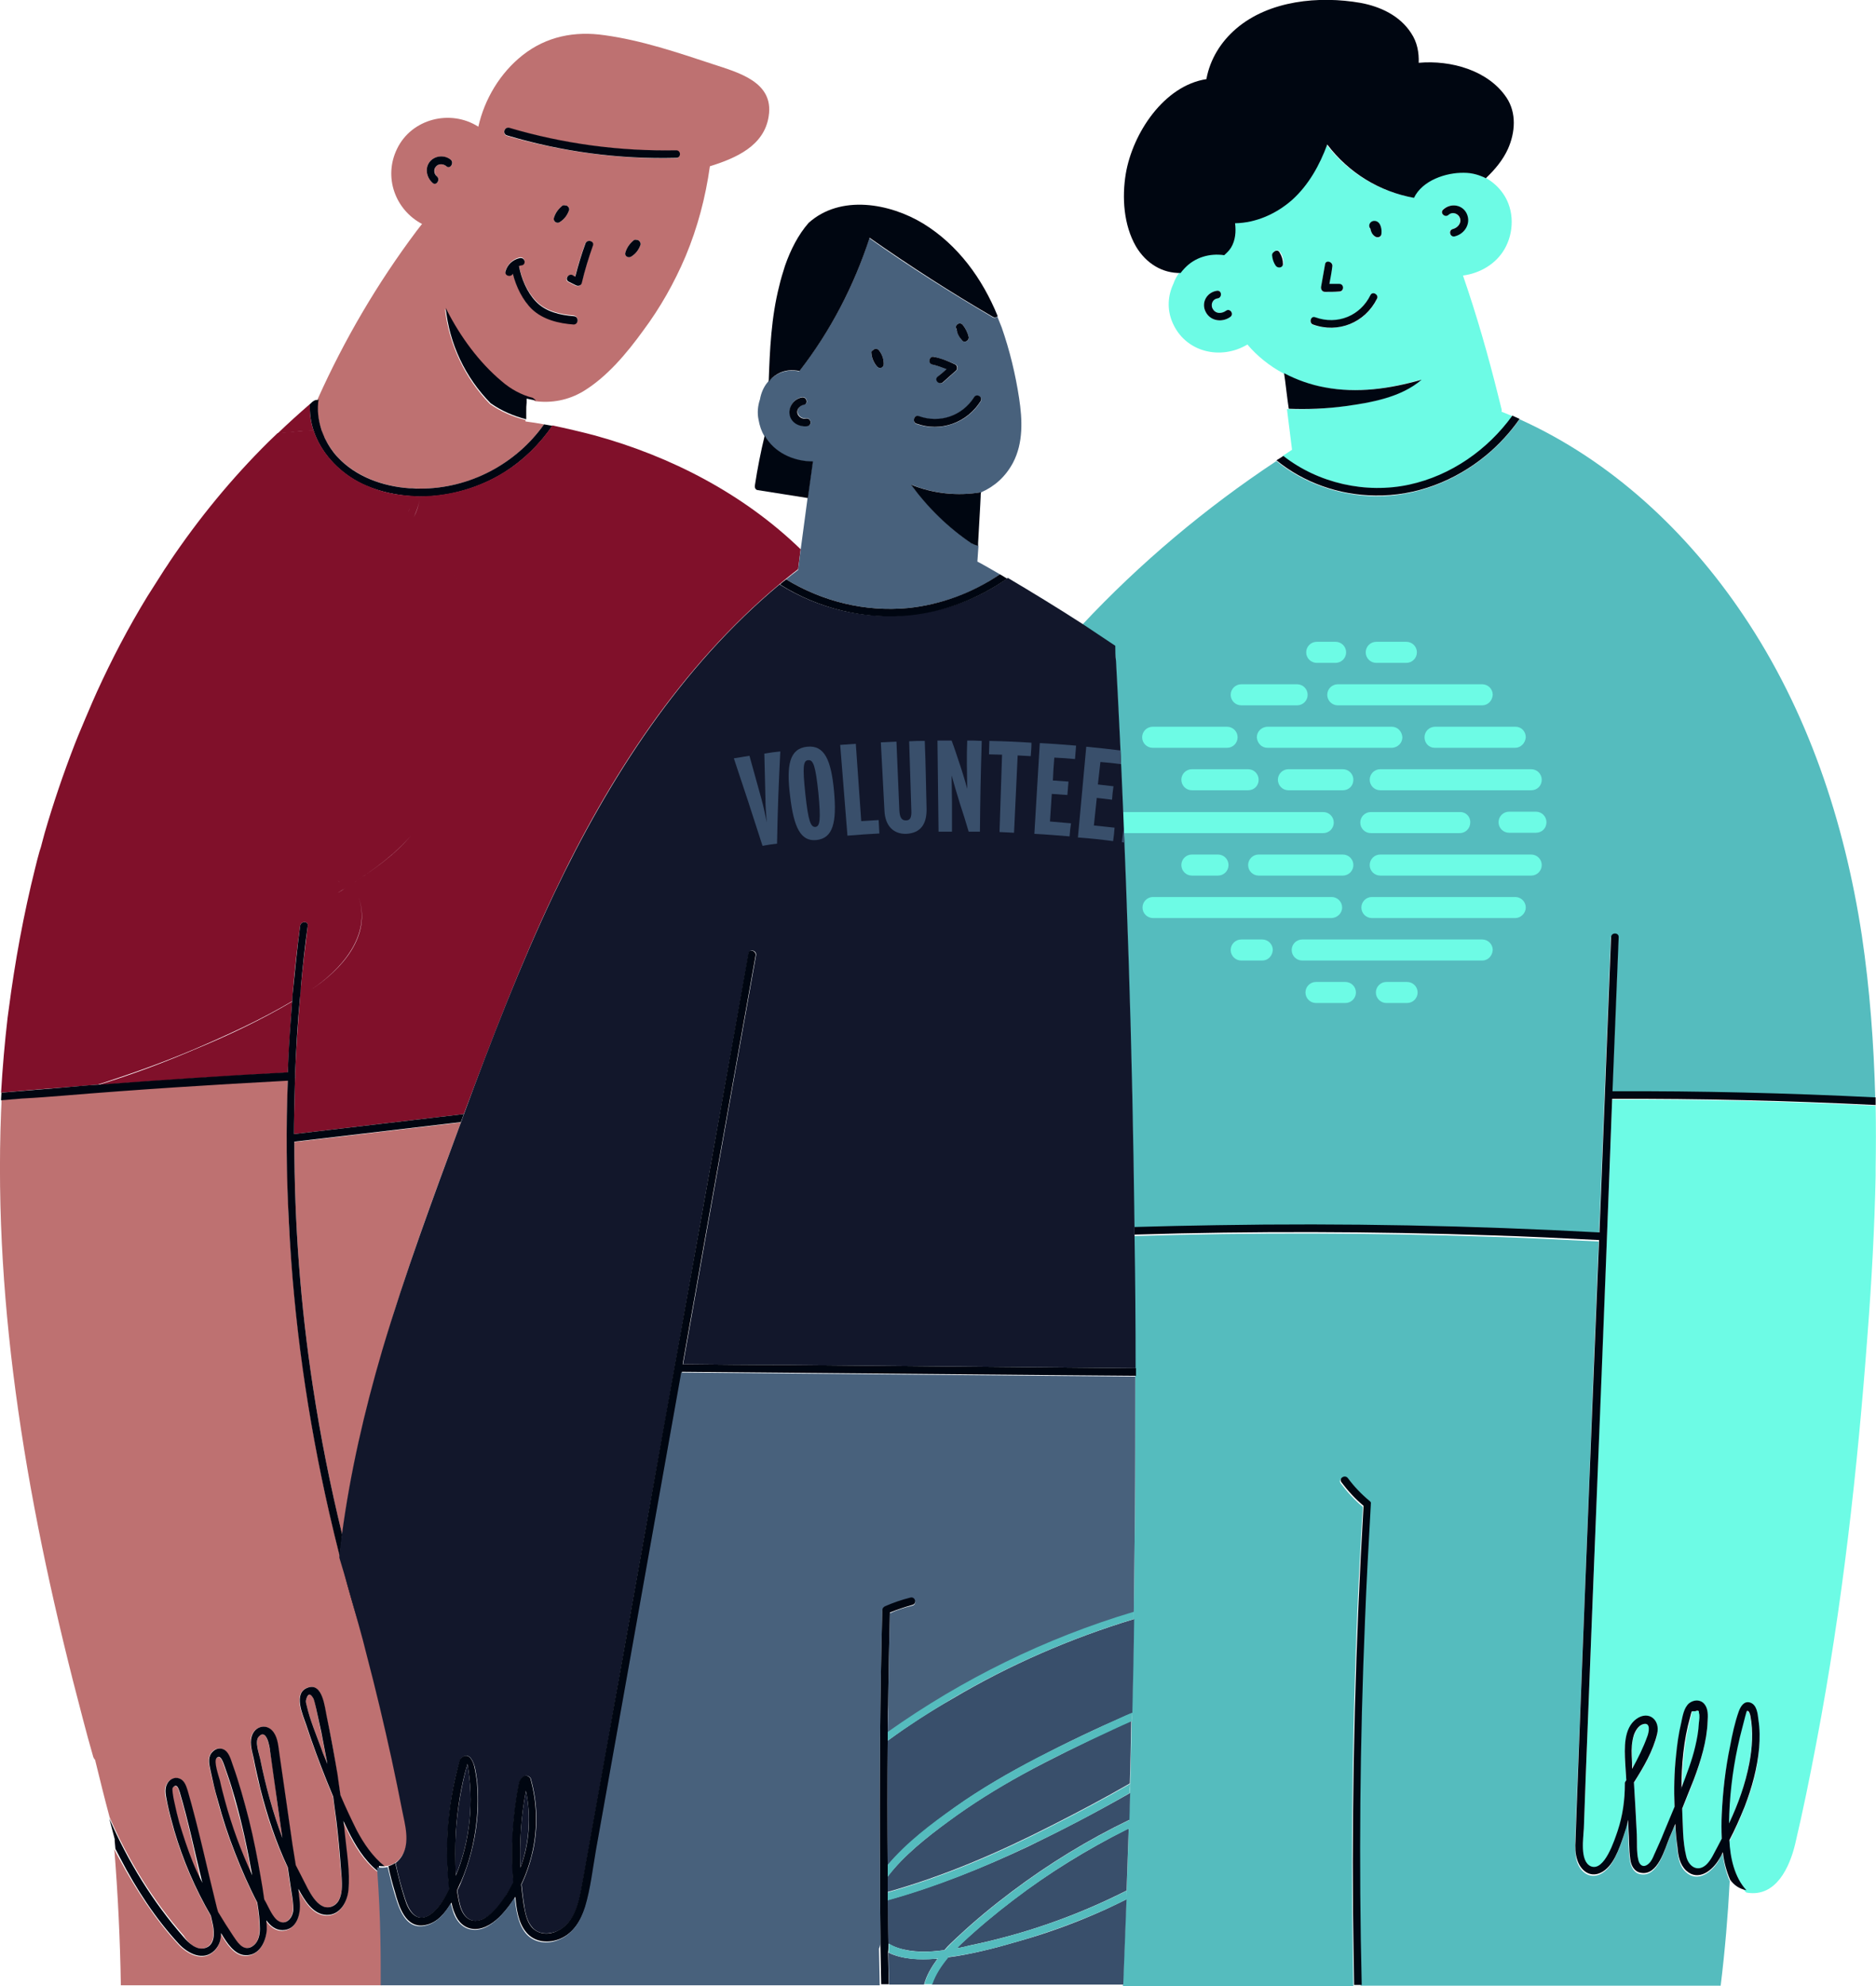 <?xml version="1.0" encoding="utf-8"?>
<!-- Generator: Adobe Illustrator 28.1.0, SVG Export Plug-In . SVG Version: 6.00 Build 0)  -->
<svg xmlns="http://www.w3.org/2000/svg" xmlns:xlink="http://www.w3.org/1999/xlink" x="0px" y="0px"
	 viewBox="0 0 516.9 547.1" style="enable-background:new 0 0 516.9 547.1;" xml:space="preserve">
<style type="text/css">
	.st0{fill:#6DFBE5;}
	.st1{fill:#000611;}
	.st2{fill:#55BCBE;}
	.st3{fill:#BE7171;}
	.st4{fill:#80102A;}
	.st5{fill:#12172B;}
	.st6{fill:#48617C;}
	.st7{fill:#394F6B;}
	.st8{clip-path:url(#SVGID_00000150801196826650782510000015045449636594625206_);}
</style>
<g>
	<g>
		<path class="st0" d="M388.3,133.6c11.5-2.5,21.6-9.6,28.4-19c-0.3-0.1-0.5-0.2-0.8-0.3c-0.7-0.3-1.5-0.6-2.2-0.9
			c0.1-0.2,0.1-0.5,0-0.8c-0.3-1.1-0.5-2.1-0.8-3.2c-2.8-11.3-6-22.5-9.8-33.5c4.6-0.6,9-3.1,11.4-7.2c2.7-4.6,2.8-10.8-0.3-15.3
			c-1.3-1.9-3-3.4-5-4.5l-0.1,0.1c-1.8-1-3.8-1.5-6-1.5c-5,0-11.5,2.1-13.8,6.9c-9.5-1.7-18-6.9-23.9-14.7c-2,5.7-5,11.1-9.6,15.2
			c-4.4,4-10,6.4-15.8,6.5c0.3,2.3,0.1,4.6-1.1,6.7c-0.5,0.8-1.1,1.5-1.9,2.1c-3.9-0.6-8.1,0.6-10.9,3.5c-0.4,0.4-0.8,0.8-1.1,1.3
			c-0.7,1-1.3,2-1.7,3.2c-1.5,3.2-1.8,6.9-0.3,10.5c3.5,8.4,13.4,10.6,20.7,6.2c2.7,3.2,6.1,5.9,9.8,7.9c3.5,1.9,7.3,3.2,11.2,3.9
			c9,1.7,18,0.4,26.7-2.1c-5.7,4.9-13.8,6.3-21.1,7.3c-5.2,0.7-10.5,1-15.7,0.8c0.5,3.7,0.9,7.5,1.4,11.2c-0.9,0.6-1.7,1.1-2.6,1.7
			C363.3,133.2,376.3,136.1,388.3,133.6z M339,87.3c-2.2,1.6-5.5,1.2-6.8-1.4c-1.3-2.5,0.4-5.5,3.1-5.8c1.4-0.2,1.5,1.9,0.2,2.1
			c-1.5,0.2-2.1,1.9-1.2,3.1s2.5,1.1,3.5,0.3C338.9,84.8,340.1,86.5,339,87.3z M351.6,73.1c-0.6-0.9-0.9-1.9-1-2.9
			c0-0.4,0.2-0.7,0.5-0.9c0.4-0.5,1.3-0.5,1.7,0.2c0.6,0.9,0.9,2,0.9,3.1C353.5,73.7,352.1,73.9,351.6,73.1z M364,79.1
			c0.4-2.1,0.7-4.1,1.1-6.2c0.2-1.3,2.3-0.8,2,0.6c-0.3,1.6-0.6,3.2-0.8,4.8c0.9,0,1.8,0,2.7,0c1.4,0,1.4,2.1,0,2.1
			c-1.3,0-2.6,0-3.9,0.1C364.3,80.4,363.9,79.7,364,79.1z M379.4,82.4c-3.2,6.5-10.7,9.5-17.6,7.1c-1.3-0.5-0.7-2.5,0.6-2
			c6,2.2,12.3-0.4,15.2-6.1C378.2,80.1,380,81.2,379.4,82.4z M380.6,64.7c-0.1,0.9-1.2,0.9-1.8,0.5c-0.7-0.6-1.1-1.3-1.2-2.1
			c-0.3-0.3-0.4-0.7-0.3-1.1c0.2-0.8,1-1.2,1.8-1C380.6,61.3,380.8,63.5,380.6,64.7z M397.6,57.7c2.1-1.9,5.4-1.3,6.5,1.3
			c1.1,2.7-0.6,5.4-3.3,6.1c-1.3,0.3-1.9-1.7-0.6-2s2.4-1.5,2-2.9s-2-2-3.2-1C398.1,60.1,396.6,58.6,397.6,57.7z"/>
		<path class="st1" d="M337.3,70.3c0.7-0.6,1.4-1.3,1.9-2.1c1.2-2,1.4-4.4,1.1-6.7c5.8-0.1,11.4-2.6,15.8-6.5
			c4.5-4.1,7.5-9.5,9.6-15.2c5.9,7.8,14.4,13,23.9,14.7c2.3-4.8,8.8-7,13.8-6.9c2.2,0,4.2,0.6,6,1.5l0.1-0.1c2.4-2.3,4.6-4.9,6-8
			c2-4.5,2.4-9.9-0.4-14.1c-5-7.5-15.3-10.4-24.2-9.6c0.1-2.8-0.4-5.7-2.1-8.2c-3.1-4.8-8.5-7.3-13.9-8.3c-11.4-2-25.2-0.7-34.3,7.1
			c-4.2,3.6-7.2,8.4-8.2,13.9c-11.7,1.8-20.3,14.9-22.2,26c-1.1,6.6-0.6,14.2,2.8,20.1c2.8,4.7,7.3,7.4,12.3,7.3
			c0.3-0.4,0.7-0.9,1.1-1.3C329.2,70.9,333.3,69.7,337.3,70.3z"/>
		<path class="st1" d="M370.6,111.9c7.2-1,15.4-2.4,21.1-7.3c-8.7,2.5-17.8,3.8-26.7,2.1c-3.9-0.7-7.8-2.1-11.2-3.9
			c0.1,0.7,0.2,1.4,0.3,2.1c0.2,1.9,0.5,3.8,0.7,5.6c0.1,0.7,0.2,1.4,0.3,2.1C360.1,112.8,365.4,112.6,370.6,111.9z"/>
		<path class="st1" d="M399.1,59.2c1.1-1,2.8-0.4,3.2,1c0.4,1.4-0.8,2.6-2,2.9c-1.3,0.3-0.8,2.4,0.6,2c2.7-0.7,4.4-3.5,3.3-6.1
			s-4.4-3.2-6.5-1.3C396.6,58.6,398.1,60.1,399.1,59.2z"/>
		<path class="st1" d="M337.8,85.6c-1.1,0.8-2.7,0.9-3.5-0.3c-0.9-1.2-0.3-2.9,1.2-3.1c1.3-0.2,1.2-2.3-0.2-2.1
			c-2.8,0.4-4.4,3.3-3.1,5.8c1.3,2.6,4.6,3,6.8,1.4C340.1,86.5,338.9,84.8,337.8,85.6z"/>
		<path class="st1" d="M351,69.4c-0.3,0.2-0.5,0.5-0.5,0.9c0.1,1.1,0.4,2,1,2.9c0.6,0.8,2,0.6,2-0.5s-0.3-2.1-0.9-3.1
			C352.3,68.9,351.5,68.9,351,69.4z"/>
		<path class="st1" d="M379.1,60.9c-0.8-0.2-1.6,0.2-1.8,1c-0.1,0.4,0,0.8,0.3,1.1c0.1,0.8,0.5,1.6,1.2,2.1c0.5,0.4,1.6,0.4,1.8-0.5
			C380.8,63.5,380.6,61.3,379.1,60.9z"/>
		<path class="st1" d="M365.1,80.4c1.3,0,2.6,0,3.9-0.1c1.4,0,1.4-2.1,0-2.1c-0.9,0-1.8,0-2.7,0c0.3-1.6,0.6-3.2,0.8-4.8
			c0.2-1.3-1.8-1.9-2-0.6c-0.4,2.1-0.7,4.1-1.1,6.2C363.9,79.7,364.3,80.4,365.1,80.4z"/>
		<path class="st1" d="M377.6,81.3c-2.8,5.7-9.1,8.3-15.2,6.1c-1.3-0.5-1.8,1.6-0.6,2c6.9,2.5,14.3-0.5,17.6-7.1
			C380,81.2,378.2,80.1,377.6,81.3z"/>
	</g>
	<g>
		<path class="st0" d="M516.8,304.6c-24.2-1.2-48.4-1.8-72.6-1.7c-0.2,6.3-0.5,12.5-0.7,18.8c-1.5,37.4-3,74.8-4.4,112.2
			c-0.7,18.7-1.5,37.4-2.2,56.1l-0.5,13.9c-0.1,2.5-1.3,9.1,1.9,10.4c3.8,1.6,6.6-7.4,7.4-9.7c1.4-4.2,2-8.5,2-12.9
			c0-0.1,0-0.2,0-0.3c0-0.2,0.1-0.3,0.2-0.5c0.1-0.1,0.1-0.2,0.2-0.3c-0.1-1.6-0.2-3.2-0.3-4.8c-0.2-3.9-0.5-9.4,3.1-12.1
			c3.4-2.5,6.6,0.3,5.7,4.1c-1.1,4.7-3.9,9.3-6.4,13.4c0.1,2.3,0.3,4.5,0.4,6.8c0.1,2.5,0.3,5,0.4,7.6c0.1,2.2,0,4.7,0.4,6.9
			c0.5,2.2,2.1,2.2,3.4,0.5c0.6-0.8,0.9-1.7,1.3-2.6c0.8-1.7,1.6-3.5,2.3-5.3c1-2.4,2-4.8,3-7.2c-0.2-4.7-0.1-9.4,0.4-14.1
			c0.3-3,0.8-6,1.4-8.9c0.4-1.8,0.7-4.2,2.2-5.5c1.2-1,3.1-1.1,4.2,0.2c1.1,1.3,1,3.2,0.9,4.8c-0.3,5.5-1.9,10.9-3.8,16
			c-1,2.7-2.1,5.4-3.2,8c0,0.1,0,0.2,0,0.3c0.2,4.1,0.1,8.8,1.1,12.8c0.7,2.7,3,4.6,5.5,2.4c1.4-1.3,2.2-3.2,3.1-4.9
			c0.4-0.8,0.8-1.5,1.2-2.3c-0.1-2.4-0.1-4.7,0-6.7c0.3-6.3,1-12.6,2.3-18.8c0.7-3.2,1.3-6.5,2.4-9.6c0.5-1.4,1.4-2.9,3.1-2.4
			c1.9,0.5,2.1,3.1,2.3,4.7c0.3,2.6,0.4,5.2,0.2,7.8c-0.4,5.6-1.9,11-4,16.2c-1.3,3.3-2.7,6.5-4.3,9.6c0.2,4.8,1.4,10.4,4.7,13.8
			c0.1,0,0.3,0.1,0.4,0.1c7.9,1.2,11.6-7.1,13.1-13.3c2.2-9.3,4.1-18.7,5.9-28.2c7.1-37.2,11.3-75,14.1-112.7
			c1.1-14.4,1.9-28.8,2.2-43.3c0-0.7,0-1.4,0-2.1C516.9,316,516.9,310.3,516.8,304.6z"/>
		<path class="st0" d="M468.3,474.6c0-0.7,0.3-2.2,0-2.8c0-0.6-0.3-0.7-1-0.4c-0.3,0-0.6,0-0.9,0c-0.3,0.2-0.4,1.2-0.5,1.6
			c-1.8,6.4-2.4,13.1-2.4,19.8c0-0.1,0.1-0.2,0.1-0.2c1.5-3.7,2.9-7.5,3.8-11.4C467.8,479,468.1,476.8,468.3,474.6z"/>
		<path class="st0" d="M452.7,475c-1.2,0.4-2,1.8-2.4,2.9c-0.7,1.8-0.7,3.8-0.6,5.8c0,1.2,0.1,2.5,0.2,3.7c1.7-2.9,3.1-5.9,4.2-9
			C454.4,477.3,455.1,474.3,452.7,475z"/>
		<path class="st2" d="M476.6,518.2c-1-2.3-1.6-4.9-2-7.6c-0.3,0.6-0.7,1.2-1,1.9c-1.8,3.1-5.8,6.3-9.1,3.2
			c-1.8-1.6-2.1-4.1-2.4-6.4c-0.2-2.2-0.4-4.4-0.6-6.5c-0.5,1.3-1.1,2.5-1.6,3.8c-1.3,3.1-3.2,10.6-7.9,9.7c-1.8-0.3-2.6-2-2.9-3.7
			c-0.4-2.7-0.4-5.6-0.5-8.3c0-0.9-0.1-1.7-0.1-2.6c-0.4,1.5-0.8,3.1-1.3,4.6c-1.2,3.3-2.8,8.3-6.3,10c-3,1.4-5.5-0.7-6.4-3.5
			c-0.5-1.7-0.5-3.6-0.5-5.4c0.1-2.8,0.2-5.6,0.3-8.4c1.6-40.1,3.2-80.1,4.7-120.2c0.5-12.3,1-24.6,1.5-36.8
			c-9.9-0.5-19.8-1-29.7-1.3c-32.8-1.1-65.5-1.2-98.3-0.2c0.1,12.2,0.2,24.4,0.3,36.7v2.1c0,12.9,0,25.8-0.1,38.7
			c-0.1,8.7-0.2,17.4-0.3,26.1c0,0.7,0,1.5,0,2.2c-0.1,8.6-0.3,17.2-0.5,25.9c0,0.8,0,1.5-0.1,2.3c-0.1,5.8-0.3,11.5-0.4,17.3
			c0,0.8,0,1.6-0.1,2.5c-0.1,2.5-0.1,5-0.2,7.4c0,0.8,0,1.6-0.1,2.4c-0.2,5.7-0.4,11.4-0.6,17.1c0,0.8-0.1,1.6-0.1,2.4
			c-0.3,7.8-0.6,15.7-0.9,23.5h63.5c-0.1-6.5-0.2-13.1-0.3-19.7c-0.3-37.4,0.6-74.9,2.9-112.3c-2.3-1.9-4.3-4.1-6.1-6.5
			c-0.8-1.1,1-2.1,1.8-1.1c1.7,2.3,3.8,4.4,6,6.3c0.3,0.3,0.4,0.6,0.3,0.8c0,0.1,0,0.2,0,0.3c-0.6,10.6-1.2,21.2-1.6,31.9
			c-1.3,33.4-1.7,66.8-1,100.2h99.2C475.3,537.2,476.1,527.7,476.6,518.2L476.6,518.2z"/>
		<path class="st0" d="M482.2,472.8c-0.1-0.3-0.3-1.6-0.9-1.4c-0.1,0-0.4,1.2-0.5,1.4c-0.3,1-0.6,2-0.8,3.1
			c-0.5,1.8-0.9,3.6-1.3,5.4c-1.5,6.9-2.3,14.1-2.4,21.2c2.5-5.3,4.6-10.8,5.6-16.6C482.8,481.6,483,477.1,482.2,472.8z"/>
		<path class="st2" d="M307.4,182.2c1.5,27.6,2.6,55.2,3.5,82.8c0.8,24.4,1.3,48.8,1.6,73.2c7.5-0.2,15-0.4,22.6-0.5
			c35.2-0.5,70.4,0.2,105.5,2c1.1-27.1,2.1-54.2,3.2-81.3c0.1-1.4,2.2-1.4,2.1,0c-0.6,14.1-1.1,28.2-1.7,42.4
			c24.2-0.1,48.3,0.5,72.5,1.7c-0.4-15-1.5-30-3.7-44.8c-4.8-31.4-14.9-61.9-32.7-88.3c-15.4-22.9-36.3-42.5-61.6-53.9
			c-2.6,3.7-5.7,7.1-9.2,10c-8.6,7.1-19.4,11.3-30.6,11.2c-9.9-0.2-19.6-3.5-27.2-9.7c-19.5,12.9-37.6,28.1-53.6,45.2c3,2,6.1,4,9,6
			C307.2,179.4,307.3,180.8,307.4,182.2z"/>
		<path class="st1" d="M480.7,497.7c2-5.2,3.5-10.6,4-16.2c0.2-2.6,0.2-5.2-0.2-7.8c-0.2-1.6-0.4-4.1-2.3-4.7
			c-1.7-0.5-2.6,1.1-3.1,2.4c-1.1,3.1-1.8,6.4-2.4,9.6c-1.3,6.2-2,12.5-2.3,18.8c-0.1,2-0.1,4.4,0,6.7c-0.4,0.8-0.8,1.5-1.2,2.3
			c-0.9,1.6-1.7,3.6-3.1,4.9c-2.5,2.2-4.9,0.3-5.5-2.4c-1-4-0.9-8.7-1.1-12.8c0-0.1,0-0.2,0-0.3c1.1-2.7,2.1-5.3,3.2-8
			c1.9-5.1,3.6-10.5,3.8-16c0.1-1.6,0.2-3.5-0.9-4.8s-2.9-1.2-4.2-0.2c-1.5,1.3-1.8,3.7-2.2,5.5c-0.7,2.9-1.1,5.9-1.4,8.9
			c-0.5,4.7-0.6,9.4-0.4,14.1c-1,2.4-2,4.8-3,7.2c-0.7,1.8-1.5,3.5-2.3,5.3c-0.4,0.8-0.7,1.8-1.3,2.6c-1.3,1.7-2.9,1.7-3.4-0.5
			s-0.3-4.7-0.4-6.9c-0.1-2.5-0.3-5-0.4-7.6c-0.1-2.2-0.3-4.5-0.4-6.8c2.6-4.1,5.3-8.7,6.4-13.4c0.9-3.8-2.3-6.5-5.7-4.1
			c-3.6,2.6-3.3,8.1-3.1,12.1c0.1,1.6,0.2,3.2,0.3,4.8c-0.1,0.1-0.1,0.2-0.2,0.3c-0.1,0.2-0.2,0.3-0.2,0.5c0,0.1,0,0.2,0,0.3
			c0,4.4-0.6,8.7-2,12.9c-0.8,2.3-3.6,11.3-7.4,9.7c-3.1-1.4-2-7.9-1.9-10.4l0.5-13.9c0.7-18.7,1.5-37.4,2.2-56.1
			c1.5-37.4,3-74.8,4.4-112.2c0.2-6.3,0.5-12.5,0.7-18.8c24.2-0.1,48.4,0.5,72.6,1.7c0-0.7,0-1.4,0-2.1c-24.1-1.2-48.3-1.8-72.5-1.7
			c0.6-14.1,1.1-28.2,1.7-42.4c0.1-1.4-2.1-1.4-2.1,0c-1.1,27.1-2.1,54.2-3.2,81.3c-35.1-1.9-70.3-2.6-105.5-2
			c-7.5,0.1-15.1,0.3-22.6,0.5c0,0.7,0,1.4,0,2.1c32.8-1,65.5-0.9,98.3,0.2c9.9,0.3,19.8,0.8,29.7,1.3c-0.5,12.3-1,24.6-1.5,36.8
			c-1.6,40.1-3.2,80.1-4.7,120.2c-0.1,2.8-0.2,5.6-0.3,8.4c-0.1,1.8-0.1,3.6,0.5,5.4c0.9,2.8,3.4,4.9,6.4,3.5
			c3.5-1.6,5.1-6.6,6.3-10c0.5-1.5,1-3,1.3-4.6c0,0.9,0.1,1.7,0.1,2.6c0.2,2.7,0.1,5.6,0.5,8.3c0.2,1.7,1.1,3.4,2.9,3.7
			c4.7,0.9,6.6-6.6,7.9-9.7c0.5-1.2,1.1-2.5,1.6-3.8c0.1,2.2,0.3,4.4,0.6,6.5c0.2,2.3,0.6,4.7,2.4,6.4c3.4,3.1,7.3-0.1,9.1-3.2
			c0.4-0.6,0.7-1.2,1-1.9c0.3,2.7,1,5.3,2,7.6c1,1.4,2.4,2.5,4.5,2.9c-3.3-3.5-4.5-9-4.7-13.8C478,504.1,479.4,500.9,480.7,497.7z
			 M449.6,483.7c-0.1-1.9,0-3.9,0.6-5.8c0.4-1.1,1.2-2.5,2.4-2.9c2.4-0.8,1.7,2.3,1.3,3.3c-1.1,3.1-2.6,6.1-4.2,9
			C449.7,486.2,449.7,485,449.6,483.7z M463.3,492.8c0-6.7,0.6-13.5,2.4-19.8c0.1-0.4,0.3-1.4,0.5-1.6c0.3,0,0.6,0,0.9,0
			c0.7-0.3,1.1-0.2,1,0.4c0.3,0.7,0.1,2.1,0,2.8c-0.1,2.2-0.5,4.4-1,6.5c-0.9,3.9-2.4,7.7-3.8,11.4
			C463.4,492.6,463.3,492.7,463.3,492.8z M478.8,481.2c0.4-1.8,0.8-3.6,1.3-5.4c0.3-1,0.5-2.1,0.8-3.1c0.1-0.2,0.3-1.4,0.5-1.4
			c0.6-0.1,0.8,1.1,0.9,1.4c0.8,4.3,0.5,8.8-0.3,13c-1.1,5.8-3.1,11.3-5.6,16.6C476.5,495.3,477.3,488.2,478.8,481.2z"/>
		<path class="st1" d="M376.1,446.5c0.4-10.6,1-21.2,1.6-31.9c0-0.1,0-0.2,0-0.3c0.1-0.3,0-0.6-0.3-0.8c-2.3-1.9-4.3-4-6-6.3
			c-0.8-1.1-2.6,0-1.8,1.1c1.8,2.4,3.8,4.6,6.1,6.5c-2.2,37.4-3.2,74.8-2.9,112.3c0.1,6.6,0.2,13.1,0.3,19.7h2.1
			C374.4,513.3,374.7,479.9,376.1,446.5z"/>
		<path class="st1" d="M409.5,125.4c3.5-2.9,6.6-6.3,9.2-10c-0.7-0.3-1.3-0.6-2-0.9c-6.8,9.4-16.9,16.5-28.4,19
			c-12,2.6-25.1-0.4-34.7-7.9c-0.6,0.4-1.2,0.8-1.9,1.2c7.6,6.2,17.3,9.6,27.2,9.7C390.1,136.7,400.9,132.5,409.5,125.4z"/>
		<g>
			<g>
				<path class="st0" d="M387.5,182.6h-8.3c-1.6,0-2.9-1.3-2.9-2.9c0-1.6,1.3-2.9,2.9-2.9h8.3c1.6,0,2.9,1.3,2.9,2.9
					C390.4,181.3,389.1,182.6,387.5,182.6z"/>
			</g>
			<g>
				<path class="st0" d="M368,182.6h-5.2c-1.6,0-2.9-1.3-2.9-2.9c0-1.6,1.3-2.9,2.9-2.9h5.2c1.6,0,2.9,1.3,2.9,2.9
					C370.9,181.3,369.6,182.6,368,182.6z"/>
			</g>
			<g>
				<path class="st0" d="M408.4,194.3h-39.8c-1.6,0-2.9-1.3-2.9-2.9c0-1.6,1.3-2.9,2.9-2.9h39.8c1.6,0,2.9,1.3,2.9,2.9
					C411.2,193,410,194.3,408.4,194.3z"/>
			</g>
			<g>
				<path class="st0" d="M357.4,194.3H342c-1.6,0-2.9-1.3-2.9-2.9c0-1.6,1.3-2.9,2.9-2.9h15.4c1.6,0,2.9,1.3,2.9,2.9
					S359,194.3,357.4,194.3z"/>
			</g>
			<g>
				<path class="st0" d="M338.1,206h-20.5c-1.6,0-2.9-1.3-2.9-2.9s1.3-2.9,2.9-2.9h20.5c1.6,0,2.9,1.3,2.9,2.9S339.7,206,338.1,206z
					"/>
			</g>
			<g>
				<path class="st0" d="M343.9,217.7h-15.5c-1.6,0-2.9-1.3-2.9-2.9c0-1.6,1.3-2.9,2.9-2.9h15.5c1.6,0,2.9,1.3,2.9,2.9
					C346.8,216.5,345.5,217.7,343.9,217.7z"/>
			</g>
			<g>
				<path class="st0" d="M370,217.7h-15c-1.6,0-2.9-1.3-2.9-2.9c0-1.6,1.3-2.9,2.9-2.9h15c1.6,0,2.9,1.3,2.9,2.9
					C372.9,216.5,371.6,217.7,370,217.7z"/>
			</g>
			<g>
				<path class="st0" d="M421.9,217.7h-41.6c-1.6,0-2.9-1.3-2.9-2.9c0-1.6,1.3-2.9,2.9-2.9h41.6c1.6,0,2.9,1.3,2.9,2.9
					C424.8,216.5,423.5,217.7,421.9,217.7z"/>
			</g>
			<g>
				<path class="st0" d="M335.6,241.2h-7.2c-1.6,0-2.9-1.3-2.9-2.9s1.3-2.9,2.9-2.9h7.2c1.6,0,2.9,1.3,2.9,2.9
					S337.2,241.2,335.6,241.2z"/>
			</g>
			<g>
				<path class="st0" d="M370,241.2h-23.2c-1.6,0-2.9-1.3-2.9-2.9s1.3-2.9,2.9-2.9H370c1.6,0,2.9,1.3,2.9,2.9
					C372.9,239.9,371.6,241.2,370,241.2z"/>
			</g>
			<g>
				<path class="st0" d="M421.9,241.2h-41.6c-1.6,0-2.9-1.3-2.9-2.9s1.3-2.9,2.9-2.9h41.6c1.6,0,2.9,1.3,2.9,2.9
					S423.5,241.2,421.9,241.2z"/>
			</g>
			<path class="st0" d="M402.4,223.7h-5.7h-13.1h-5.9c-1.6,0-2.9,1.3-2.9,2.9s1.3,2.9,2.9,2.9h5.7h13.1h5.7c1.6,0,2.9-1.3,2.9-2.9
				C405.2,225,403.9,223.7,402.4,223.7z"/>
			<g>
				<path class="st0" d="M423.2,229.4h-7.4c-1.6,0-2.9-1.3-2.9-2.9s1.3-2.9,2.9-2.9h7.4c1.6,0,2.9,1.3,2.9,2.9
					C426.1,228.2,424.8,229.4,423.2,229.4z"/>
			</g>
			<path class="st0" d="M364.6,223.7h-56h-12c-1.6,0-2.9,1.3-2.9,2.9s1.3,2.9,2.9,2.9h12h56c1.6,0,2.9-1.3,2.9-2.9
				C367.5,225,366.2,223.7,364.6,223.7z"/>
			<g>
				<path class="st0" d="M366.8,252.9h-49.1c-1.6,0-2.9-1.3-2.9-2.9s1.3-2.9,2.9-2.9h49.2c1.6,0,2.9,1.3,2.9,2.9
					S368.4,252.9,366.8,252.9z"/>
			</g>
			<g>
				<path class="st0" d="M417.5,252.9H378c-1.6,0-2.9-1.3-2.9-2.9s1.3-2.9,2.9-2.9h39.5c1.6,0,2.9,1.3,2.9,2.9
					S419,252.9,417.5,252.9z"/>
			</g>
			<g>
				<path class="st0" d="M347.8,264.6H342c-1.6,0-2.9-1.3-2.9-2.9s1.3-2.9,2.9-2.9h5.8c1.6,0,2.9,1.3,2.9,2.9
					C350.6,263.3,349.4,264.6,347.8,264.6z"/>
			</g>
			<g>
				<path class="st0" d="M408.4,264.6h-49.6c-1.6,0-2.9-1.3-2.9-2.9s1.3-2.9,2.9-2.9h49.6c1.6,0,2.9,1.3,2.9,2.9
					C411.2,263.3,410,264.6,408.4,264.6z"/>
			</g>
			<g>
				<path class="st0" d="M370.7,276.3h-8.1c-1.6,0-2.9-1.3-2.9-2.9s1.3-2.9,2.9-2.9h8.1c1.6,0,2.9,1.3,2.9,2.9
					S372.3,276.3,370.7,276.3z"/>
			</g>
			<g>
				<path class="st0" d="M387.7,276.3H382c-1.6,0-2.9-1.3-2.9-2.9s1.3-2.9,2.9-2.9h5.7c1.6,0,2.9,1.3,2.9,2.9
					S389.3,276.3,387.7,276.3z"/>
			</g>
			<g>
				<path class="st0" d="M349.2,206c-1.6,0-2.8-1.3-2.9-2.9c0-1.6,1.3-2.8,2.8-2.9h34.4l0,0c1.6,0,2.8,1.3,2.9,2.9
					c0,1.6-1.3,2.8-2.8,2.9H349.2L349.2,206z"/>
			</g>
			<g>
				<path class="st0" d="M417.5,206L417.5,206h-22.2c-1.6,0-2.8-1.3-2.8-2.9c0-1.6,1.3-2.9,2.9-2.9l0,0h22.2c1.6,0,2.8,1.3,2.8,2.9
					C420.3,204.7,419,206,417.5,206z"/>
			</g>
		</g>
	</g>
</g>
<g>
	<path class="st3" d="M127,309.2c-15.3,1.8-30.6,3.6-45.9,5.4c0,22.5,1.7,45.1,5.1,67.4c2.1,13.7,4.8,27.4,8.1,40.9
		c2.3-17.2,6.2-34.2,11.1-50.8C111.6,350.7,119.3,329.9,127,309.2z"/>
	<path class="st3" d="M56.5,536.6c2.6-0.9,2.5-4.1,2.1-6.2c-0.2-0.9-0.4-1.8-0.6-2.7c-4.3-7.4-7.7-15.3-10.1-23.5
		c-0.7-2.5-1.4-5-1.9-7.5c-0.4-1.7-1-3.6-0.1-5.2c0.6-1.2,2-2,3.4-1.6c1.4,0.5,2,2,2.3,3.3c3.1,10.7,5.4,21.7,8.1,32.5
		c0.1,0.3,0.2,0.7,0.3,1c1.3,2.2,2.6,4.4,4.1,6.5c1.1,1.6,2.6,4.2,4.9,3.2c2-0.8,2.5-3,2.5-5c0-2.4-0.3-4.8-0.7-7.2c0,0,0,0,0-0.1
		c-2.3-4.4-4.3-9-6.1-13.6c-1.9-4.8-3.5-9.6-4.8-14.6c-0.7-2.7-1.4-5.5-2-8.2c-0.3-1.6-0.8-3.3,0.2-4.7c0.7-1.1,2.1-1.7,3.4-1.1
		c1.5,0.7,2,2.8,2.5,4.2c1.8,5,3.3,10.1,4.5,15.2c1.3,5.1,2.3,10.3,3.2,15.6c0.3,2.1,0.7,4.2,1,6.3c0.2,0.3,0.3,0.6,0.5,0.9
		c0.8,1.5,1.5,3.3,2.7,4.5c2.1,2.2,4.5,0.4,4.8-2.3c0.2-1.9-0.3-3.9-0.6-5.8c-0.3-2-0.6-4.1-0.9-6.1c-3.3-7-5.8-14.3-7.6-21.8
		c-0.7-2.7-1.3-5.4-1.8-8.2c-0.4-1.8-1-4-0.6-5.9c0.8-3,4.3-3.9,6.1-1.3c1.2,1.7,1.3,4,1.6,6c0.4,2.8,0.8,5.6,1.2,8.3
		c0.8,5.6,1.6,11.1,2.4,16.7c0.3,1.9,0.6,3.7,0.9,5.6c0.7,1.4,1.3,2.8,2.1,4.1c1.3,2.5,3.9,8.4,7.5,7.4c4.3-1.2,3.1-7.8,2.8-11
		c-0.3-4.2-0.7-8.4-1.2-12.6c-0.3-2.3-0.5-4.5-0.9-6.8c-0.6-1.5-1.2-2.9-1.8-4.4c-2-5-3.9-10.2-5.6-15.3c-0.9-2.7-3.8-8.7,0.4-10.3
		c4.2-1.5,4.7,5.5,5.2,7.8c1.2,5.3,2.2,10.7,3,16.1c0.3,1.9,0.6,3.8,0.8,5.7c1.4,3.3,2.9,6.6,4.5,9.7c1.9,3.7,4.4,7.4,7.7,9.9
		c0.4,0,0.9-0.1,1.3-0.2c0.7-0.2,1.3-0.5,1.9-0.9c0.7-0.5,1.3-1.2,1.8-2c2.3-3.8,0.8-8.5,0-12.5c-0.9-4.7-1.9-9.4-2.9-14.1
		c-2.1-9.6-4.4-19.2-6.9-28.8c-0.7-2.8-1.5-5.5-2.2-8.3c-1.5-4.8-2.8-9.6-4.1-14.4c-0.4-1.3-0.8-2.7-1.2-4c0-0.1,0-0.3,0-0.4
		c-1-4-2-8-2.9-12c-6-26.3-9.7-53.1-11.1-80c-0.6-13-0.7-26-0.3-39c-20.6,1.1-41.1,2.5-61.6,4.1c-3.8,0.3-7.5,0.6-11.3,0.9
		c-2,0.2-4,0.3-6,0.5c0,0.3,0,0.7,0,1c0,0.7-0.1,1.5-0.1,2.2c-1.1,27.5,0.8,55,4.7,82.2c4.1,28.7,10.4,57,17.8,85
		c0.9,3.5,1.9,7.1,2.9,10.6c0.1,0.3,0.3,0.6,0.5,0.8c1.3,5.3,2.6,10.6,4,15.8c5.1,11.8,12,23,20.4,32.6
		C51.8,535.2,54,537.4,56.5,536.6z"/>
	<path class="st4" d="M86.4,118.6c-0.8-2.3-1.1-4.8-1-7.3c-3,2.6-6,5.3-8.9,8.1c1.2-0.1,2.3-0.2,3.5-0.3
		C82.1,118.8,84.2,118.7,86.4,118.6z"/>
	<path class="st4" d="M27,298.9c17.4-1.3,34.9-2.5,52.3-3.4c0.3-6.6,0.7-13.1,1.2-19.6c-8.6,5.1-17.7,9.4-26.9,13.2
		C45,292.8,36.1,296.1,27,298.9z"/>
	<path class="st3" d="M87.1,470.6c-0.2-0.8-0.3-1.8-0.7-2.6c-0.3-0.8-1.3-2.4-2.1,0.4c-0.1,0.4,0.1,1,0.2,1.4c0.9,4,2.6,8,4,11.8
		c0.5,1.4,1,2.8,1.6,4.2c-0.5-3-1.1-5.9-1.7-8.9C88,474.9,87.5,472.7,87.1,470.6z"/>
	<path class="st3" d="M105.2,533.4c-0.1-5.8-0.4-11.7-0.8-17.5c-0.2-0.2-0.5-0.4-0.7-0.5c-3.5-2.9-5.9-6.8-7.9-10.9
		c-0.4-0.9-0.9-1.8-1.3-2.7c0.1,1.1,0.2,2.2,0.4,3.3c0.5,5.1,1.5,10.7,1,15.8c-0.3,3.2-2.3,6.9-6,6.8c-3.9-0.1-6.1-4.3-7.8-7.2v-0.1
		c0.2,1.3,0.3,2.5,0.4,3.8c0.3,3.1-0.8,7.6-4.8,7.7c-1.9,0-3.3-1.2-4.4-2.7c0.1,0.9,0.1,1.7,0.1,2.6c-0.1,3.2-2.1,7.1-5.9,7
		c-3-0.1-5.1-3.4-6.7-6.1c0,1.8-0.4,3.5-1.8,4.8c-3.1,3.1-7.4,0.8-9.8-1.8c-6.5-7-11.8-15.3-16.3-23.6c-0.5-0.9-1-1.8-1.4-2.7
		c1,12.5,1.6,25,1.8,37.5h71.9C105.3,542.3,105.3,537.8,105.2,533.4z"/>
	<path class="st3" d="M74.4,482.2c-0.2-1.1-1-6.2-3.1-3.8c-1.1,1.3,0.1,4.7,0.4,6.2c1.5,7.4,3.5,14.6,6.1,21.7l-1.6-11.2
		C75.7,490.8,75.1,486.5,74.4,482.2z"/>
	<path class="st3" d="M62.7,489.3c-0.3-0.9-0.6-1.8-0.9-2.6c-0.2-0.5-1-3.8-2.3-2.2c-0.7,0.9,0.7,4.9,1,6.1c0.4,1.9,0.9,3.7,1.4,5.6
		c1.9,7,4.4,13.9,7.4,20.5c-1.2-7.2-2.7-14.3-4.8-21.3C64,493.3,63.4,491.3,62.7,489.3z"/>
	<path class="st3" d="M49.4,493.7c-0.1-0.5-0.7-2.7-1.9-1.1c-0.2,0.3,0,1.2,0,1.5c0.1,0.9,0.3,1.8,0.5,2.7c0.4,1.8,0.9,3.6,1.3,5.4
		c1,3.7,2.2,7.3,3.7,10.8c0.8,2,1.6,3.9,2.5,5.8c-0.1-0.2-0.1-0.5-0.2-0.7C53.5,510,51.8,501.7,49.4,493.7z"/>
	<path class="st3" d="M88.6,118.5c0.2,0.7,0.5,1.5,0.9,2.2c0.9,1.9,2.1,3.6,3.5,5.2c5.1,5.4,12.6,8.1,19.8,8.6c0.3,0,0.5,0,0.8,0
		c0.7,0,1.4,0.1,2.2,0.1c13.6,0,26.3-6.7,34.1-17.7c-1.7-0.3-3.4-0.6-5.1-0.8c0-0.1,0-0.3,0-0.4c-3.5-0.9-6.8-2.3-9.8-4.4
		c-6.9-7.1-11.3-16.4-12.4-26.3l0,0c0.1,0.3,0.3,0.5,0.4,0.8c3.8,7.2,8.8,14.2,15,19.4c2.4,2,5.4,3.7,8.5,4.6
		c0.3,0.2,0.6,0.5,0.9,0.7c4.5,0.6,9.1-0.2,13.3-2.7c6.6-4,12-10.5,16.5-16.7c4.7-6.3,8.6-13.2,11.7-20.5c3.3-7.9,5.5-16.2,6.7-24.8
		c7.1-2.2,15-5.6,16.2-13.8c1.5-9.4-8.3-12-15.3-14.3c-9.7-3.2-19.7-6.6-29.9-8c-8.2-1.2-16,0.3-22.6,5.5
		c-6.2,4.9-10.5,12.1-12.2,19.7c-7.7-4.9-18.4-2.2-22.4,6.1c-3.8,7.8-0.5,16.8,6.9,20.7l-0.1,0.1c-0.5,0.6-0.9,1.2-1.4,1.8
		C104,78,94.9,93.5,87.5,110C87.3,112.8,87.6,115.7,88.6,118.5z M158.1,89.2c-4.1-0.3-8.4-1.3-11.5-4.2c-2.6-2.4-4.4-6.2-5.3-9.8
		c-0.5,1.2-2.4,0.6-2-0.7c0.6-1.8,2.1-3.2,3.9-3.6c1.3-0.3,1.9,1.8,0.6,2c-0.3,0.1-0.5,0.1-0.8,0.2l0,0c0.6,3.4,2.2,7.2,4.6,9.7
		c2.7,2.9,6.7,3.8,10.5,4.1C159.5,87.2,159.5,89.3,158.1,89.2z M152.6,60.1c0.4-1.4,1.2-2.5,2.3-3.4c0.3-0.2,0.6-0.2,0.9-0.1
		c0,0,0.1,0,0.2,0c0.5,0.1,1,0.7,0.8,1.3c-0.5,1.4-1.3,2.5-2.6,3.3C153.5,61.7,152.4,61,152.6,60.1z M163.3,67.7
		c-1.2,3.4-2.3,6.9-3.1,10.4c-0.2,0.7-1,0.9-1.6,0.6l-2-1c-1.2-0.6-0.1-2.4,1.1-1.8c0.2,0.1,0.5,0.2,0.7,0.4
		c0.8-3.1,1.7-6.1,2.8-9.1C161.8,65.8,163.8,66.4,163.3,67.7z M176.5,67.4c-0.5,1.4-1.3,2.5-2.6,3.3c-0.7,0.5-1.9-0.2-1.6-1.1
		c0.4-1.4,1.2-2.5,2.3-3.4c0.3-0.2,0.6-0.2,0.9-0.1c0,0,0.1,0,0.2,0C176.2,66.3,176.6,66.9,176.5,67.4z M140.2,35.3
		c15,4.4,30.5,6.5,46,6.2c1.4,0,1.4,2.1,0,2.1c-15.8,0.3-31.5-1.8-46.6-6.2C138.4,36.9,138.9,34.9,140.2,35.3z M118.3,44.7
		c1.3-1.8,4.1-2.1,5.9-0.7c1,0.9-0.1,2.6-1.2,1.8c-0.8-0.7-2.2-0.8-2.9,0.1c-0.6,0.8-0.4,2.1,0.3,2.7c1,0.9-0.1,2.6-1.2,1.8
		C117.6,49,117,46.5,118.3,44.7z"/>
	<path class="st1" d="M161.3,67.1c-1.1,3-2,6-2.8,9.1c-0.2-0.1-0.5-0.2-0.7-0.4c-1.2-0.6-2.3,1.2-1.1,1.8l2,1
		c0.6,0.3,1.4,0.1,1.6-0.6c0.8-3.5,1.9-7,3.1-10.4C163.8,66.4,161.8,65.8,161.3,67.1z"/>
	<path class="st1" d="M158.1,87.1c-3.8-0.3-7.8-1.2-10.5-4.1c-2.4-2.5-4-6.4-4.6-9.7l0,0c0.2-0.1,0.5-0.2,0.8-0.2
		c1.3-0.3,0.8-2.3-0.6-2c-1.9,0.4-3.4,1.8-3.9,3.6c-0.4,1.3,1.5,1.8,2,0.7c0.9,3.6,2.7,7.3,5.3,9.8c3.1,2.9,7.4,3.9,11.5,4.2
		C159.5,89.3,159.5,87.2,158.1,87.1z"/>
	<path class="st1" d="M86.4,118.6c0.2,0.7,0.5,1.4,0.8,2.1c2.6,5.8,7.8,10.6,13.7,13.1c4,1.7,8.3,2.6,12.7,2.9
		c0.7,0,1.4,0.1,2.1,0.1c8.2,0,16.4-2.4,23.3-6.7c5.2-3.3,9.7-7.7,13.2-12.8c-0.8-0.1-1.5-0.3-2.3-0.4c-7.8,11-20.6,17.7-34.1,17.7
		c-0.7,0-1.4,0-2.2-0.1c-0.3,0-0.5,0-0.8,0c-7.3-0.5-14.8-3.2-19.8-8.6c-1.4-1.5-2.6-3.3-3.5-5.2c-0.3-0.7-0.6-1.4-0.9-2.2
		c-0.9-2.8-1.3-5.7-0.8-8.6c-0.1,0.1-0.1,0.2-0.2,0.3c-0.4-0.1-0.9,0-1.4,0.4c-0.3,0.2-0.5,0.5-0.8,0.7
		C85.3,113.8,85.6,116.2,86.4,118.6z"/>
	<path class="st1" d="M138.2,105c-6.2-5.2-11.3-12.2-15-19.4c-0.1-0.3-0.3-0.5-0.4-0.8l0,0c1,9.9,5.4,19.2,12.4,26.3
		c3,2.1,6.3,3.5,9.8,4.4c0-0.7,0-1.4,0-2.2s0-1.6,0.1-2.4c0-0.4,0-0.8,0-1.1c0.9,0.2,1.7,0.4,2.6,0.5c-0.3-0.2-0.6-0.5-0.9-0.7
		C143.6,108.8,140.6,107.1,138.2,105z"/>
	<path class="st1" d="M98.9,447.5c-1.3-4.8-2.7-9.6-4.1-14.4C96,437.9,97.4,442.7,98.9,447.5z"/>
	<path class="st1" d="M49.3,535.5c2.4,2.6,6.7,4.9,9.8,1.8c1.4-1.4,1.8-3.1,1.8-4.8c1.6,2.7,3.7,6,6.7,6.1c3.8,0.2,5.7-3.7,5.9-7
		c0-0.8,0-1.7-0.1-2.6c1.1,1.5,2.5,2.7,4.4,2.7c4,0,5.1-4.5,4.8-7.7c-0.1-1.3-0.3-2.5-0.4-3.8v0.1c1.6,2.9,3.9,7.1,7.8,7.2
		c3.7,0.1,5.7-3.6,6-6.8c0.5-5.1-0.5-10.7-1-15.8c-0.1-1.1-0.2-2.2-0.4-3.3c0.4,0.9,0.9,1.8,1.3,2.7c2,4,4.4,8,7.9,10.9
		c0.2,0.2,0.4,0.4,0.7,0.5c0-0.6-0.1-1.1-0.1-1.7c0.5,0.1,1,0.1,1.6,0.1c-3.3-2.6-5.8-6.3-7.7-9.9c-1.6-3.2-3.1-6.4-4.5-9.7
		c-0.3-1.9-0.5-3.8-0.8-5.7c-0.9-5.4-1.9-10.8-3-16.1c-0.5-2.3-1.1-9.3-5.2-7.8c-4.2,1.5-1.3,7.6-0.4,10.3
		c1.7,5.2,3.6,10.3,5.6,15.3c0.6,1.5,1.2,2.9,1.8,4.4c0.3,2.3,0.6,4.5,0.9,6.8c0.5,4.2,0.9,8.4,1.2,12.6c0.2,3.2,1.4,9.8-2.8,11
		c-3.7,1-6.2-4.9-7.5-7.4c-0.7-1.4-1.4-2.7-2.1-4.1c-0.3-1.9-0.6-3.8-0.9-5.6c-0.8-5.6-1.6-11.1-2.4-16.7c-0.4-2.8-0.8-5.6-1.2-8.3
		c-0.3-2-0.4-4.3-1.6-6c-1.8-2.6-5.3-1.8-6.1,1.3c-0.5,1.9,0.2,4.1,0.6,5.9c0.5,2.7,1.2,5.5,1.8,8.2c1.9,7.5,4.3,14.8,7.6,21.8
		c0.3,2,0.6,4.1,0.9,6.1c0.3,1.9,0.7,3.9,0.6,5.8c-0.3,2.6-2.6,4.5-4.8,2.3c-1.2-1.3-1.9-3-2.7-4.5c-0.2-0.3-0.3-0.6-0.5-0.9
		c-0.3-2.1-0.6-4.2-1-6.3c-0.9-5.2-1.9-10.4-3.2-15.6c-1.3-5.1-2.7-10.2-4.5-15.2c-0.5-1.4-1-3.5-2.5-4.2c-1.3-0.6-2.6,0-3.4,1.1
		c-1,1.4-0.5,3.2-0.2,4.7c0.6,2.8,1.2,5.5,2,8.2c1.3,4.9,2.9,9.8,4.8,14.6c1.8,4.6,3.8,9.2,6.1,13.6c0,0,0,0,0,0.1
		c0.4,2.4,0.7,4.8,0.7,7.2c0,2-0.6,4.1-2.5,5c-2.3,1-3.8-1.6-4.9-3.2c-1.4-2.1-2.8-4.3-4.1-6.5c-0.1-0.3-0.2-0.7-0.3-1
		c-2.7-10.8-5-21.8-8.1-32.5c-0.4-1.3-0.9-2.8-2.3-3.3c-1.4-0.5-2.8,0.3-3.4,1.6c-0.8,1.6-0.2,3.5,0.1,5.2c0.5,2.5,1.2,5,1.9,7.5
		c2.4,8.2,5.8,16.1,10.1,23.5c0.2,0.9,0.4,1.8,0.6,2.7c0.4,2.1,0.5,5.4-2.1,6.2c-2.4,0.8-4.7-1.4-6.1-3.1
		c-8.4-9.6-15.3-20.8-20.4-32.6c0.5,1.9,1,3.8,1.5,5.7c0,0.1,0,0.3,0,0.5c0.1,0.7,0.1,1.5,0.2,2.2c0.5,0.9,0.9,1.8,1.4,2.7
		C37.5,520.3,42.9,528.6,49.3,535.5z M88.5,481.6c-1.4-3.8-3.1-7.8-4-11.8c-0.1-0.4-0.3-1-0.2-1.4c0.7-2.8,1.7-1.2,2.1-0.4
		c0.3,0.8,0.5,1.8,0.7,2.6c0.5,2.1,0.9,4.3,1.4,6.4c0.6,2.9,1.1,5.9,1.7,8.9C89.6,484.5,89,483.1,88.5,481.6z M71.7,484.6
		c-0.3-1.5-1.6-4.9-0.4-6.2c2.1-2.4,3,2.7,3.1,3.8c0.6,4.3,1.2,8.6,1.8,12.9l1.6,11.2C75.2,499.3,73.2,492,71.7,484.6z M62,496.1
		c-0.5-1.9-1-3.7-1.4-5.6c-0.3-1.1-1.7-5.1-1-6.1c1.2-1.6,2.1,1.7,2.3,2.2c0.3,0.9,0.6,1.7,0.9,2.6c0.7,2,1.3,4,1.9,6.1
		c2,7,3.5,14.1,4.8,21.3C66.4,509.9,63.9,503.1,62,496.1z M53.1,512.9c-1.4-3.5-2.6-7.1-3.7-10.8c-0.5-1.8-0.9-3.6-1.3-5.4
		c-0.2-0.9-0.4-1.8-0.5-2.7c0-0.3-0.2-1.2,0-1.5c1.2-1.6,1.7,0.6,1.9,1.1c2.4,8,4.1,16.3,6.1,24.4c0.1,0.2,0.1,0.5,0.2,0.7
		C54.8,516.8,53.9,514.9,53.1,512.9z"/>
	<path class="st1" d="M139.7,37.3c15.1,4.5,30.8,6.6,46.6,6.2c1.4,0,1.4-2.1,0-2.1c-15.6,0.3-31.1-1.8-46-6.2
		C138.9,34.9,138.4,36.9,139.7,37.3z"/>
	<path class="st1" d="M154.2,61.2c1.3-0.8,2.1-1.9,2.6-3.3c0.2-0.5-0.3-1.2-0.8-1.3c-0.1,0-0.1,0-0.2,0c-0.3-0.1-0.7-0.1-0.9,0.1
		c-1.1,0.9-1.9,2-2.3,3.4C152.4,61,153.5,61.7,154.2,61.2z"/>
	<path class="st1" d="M175.7,66.1c-0.1,0-0.1,0-0.2,0c-0.3-0.1-0.7-0.1-0.9,0.1c-1.1,0.9-1.9,2-2.3,3.4c-0.3,0.9,0.8,1.6,1.6,1.1
		c1.3-0.8,2.1-1.9,2.6-3.3C176.6,66.9,176.2,66.3,175.7,66.1z"/>
	<path class="st1" d="M119.2,50.4c1,0.9,2.2-0.9,1.2-1.8c-0.8-0.6-1-1.9-0.3-2.7c0.7-0.9,2.1-0.8,2.9-0.1c1,0.9,2.2-0.9,1.2-1.8
		c-1.7-1.4-4.5-1.2-5.9,0.7C117,46.5,117.6,49,119.2,50.4z"/>
	<path class="st4" d="M163.7,119.9c-3.8-1-7.7-1.9-11.5-2.7c-3.5,5.1-7.9,9.5-13.2,12.8c-6.8,4.3-15.1,6.7-23.3,6.7
		c0,0.3-0.1,0.7-0.1,1c-0.3,1.7-0.8,3.3-1.6,4.8c0.7-1.5,1.3-3.1,1.6-4.8c0.1-0.4,0.1-0.7,0.1-1c-0.7,0-1.4,0-2.1-0.1
		c-4.4-0.2-8.7-1.1-12.7-2.9c-5.9-2.5-11.1-7.3-13.7-13.1c-0.3-0.7-0.6-1.4-0.8-2.1c-2.2,0.1-4.3,0.3-6.4,0.5
		c-1.2,0.1-2.3,0.2-3.5,0.3c-0.8,0.8-1.7,1.6-2.5,2.4c-10.2,10.1-19.3,21.2-27.3,33.1c-0.6,1-1.3,1.9-1.9,2.9
		c-1.4,2.2-2.8,4.4-4.2,6.6c-5.2,8.5-9.8,17.3-13.9,26.3c-0.4,0.9-0.8,1.8-1.2,2.7c-1.3,3-2.6,6.1-3.9,9.2c-0.3,0.8-0.7,1.7-1,2.5
		c-3.1,8-5.9,16.2-8.3,24.5c-0.2,0.9-0.5,1.7-0.7,2.6c-0.2,0.8-0.4,1.6-0.7,2.4c-0.2,0.7-0.4,1.5-0.6,2.2c-0.2,0.8-0.4,1.6-0.6,2.4
		c-3.2,12.8-5.6,25.9-7.3,39c-0.1,0.7-0.2,1.5-0.3,2.2c-0.8,6.9-1.4,13.8-1.8,20.7c5.6-0.5,11.2-1,16.8-1.4c3.3-0.3,6.5-0.5,9.8-0.8
		c9-2.9,18-6.1,26.7-9.8c9.1-3.9,18.3-8.1,26.9-13.2c0.1-0.9,0.1-1.7,0.2-2.6c0.5-6.1,1.2-12.2,2-18.2c0.2-1.3,2.3-1.3,2.1,0
		c-0.7,5.6-1.4,11.3-1.9,16.9l0,0c-0.1,0.8-0.2,1.7-0.2,2.5l0,0c-0.6,7.2-1.1,14.4-1.4,21.6c0.1,0.3,0.1,0.6,0,0.9
		c0,1.3-0.1,2.5-0.1,3.8c-0.1,3.9-0.2,7.8-0.2,11.7c15.6-1.8,31.2-3.7,46.8-5.5c7.7-20.5,15.5-41.1,24.9-60.9
		c15.1-31.9,34.9-62.4,62.1-85.1c0.6-0.5,1.1-0.9,1.7-1.4c1.1-0.9,2.2-1.8,3.4-2.7c0.2-1.8,0.5-3.6,0.7-5.5
		C204.9,136.1,184.9,125.7,163.7,119.9z M124.1,157.2c0.8,0.9,1.5,1.8,2.1,2.8C125.6,159,124.9,158.1,124.1,157.2
		c-1.5-1.7-3.2-3-5-4.2C120.9,154.2,122.6,155.6,124.1,157.2z M89.6,239.8c1.5,1,3,2.1,4.1,3.4C92.6,241.9,91.2,240.7,89.6,239.8z
		 M95.1,244.7L95.1,244.7c-0.7,0.5-1.4,0.9-2.1,1.3C93.6,245.6,94.3,245.2,95.1,244.7z M95.8,259.4c-1.8,3.7-4.7,6.8-8,9.4
		C91.1,266.2,94,263.1,95.8,259.4z M119.5,209.1c-0.4-1.7-1-3.3-1.8-4.8C118.5,205.8,119.1,207.4,119.5,209.1z M112.9,140
		c-0.6,1.7-1.5,3.2-2.6,4.7C111.4,143.3,112.3,141.7,112.9,140z M112.4,145.4c-0.7,0.9-1.4,1.8-2.1,2.6
		C111,147.2,111.7,146.3,112.4,145.4z M100.2,148c-2.1-0.1-4.3-0.2-6.3-0.3C95.9,147.8,98,147.9,100.2,148z M85.6,272.7
		c-0.3,0.2-0.6,0.4-0.9,0.6C85,273.1,85.3,272.9,85.6,272.7c8.2-5.4,16.9-14.9,13.2-25.6c-0.2-0.7-0.5-1.3-0.8-1.9
		c0.3,0.6,0.6,1.2,0.8,1.9C102.6,257.9,93.9,267.3,85.6,272.7z M96.9,243.5c0.1,0.1,0.2,0.3,0.3,0.4C97.1,243.8,97,243.6,96.9,243.5
		c5.9-3.8,11.8-8,16.3-13.3C108.8,235.5,102.8,239.7,96.9,243.5z"/>
	<path class="st1" d="M17.7,301.8c20.5-1.7,41.1-3,61.6-4.1c-0.5,13-0.4,26,0.3,39c1.3,26.9,5.1,53.7,11.1,80c0.9,4,1.9,8,2.9,12
		c0.2-2,0.5-3.9,0.7-5.9c-3.3-13.5-6-27.1-8.1-40.9c-3.4-22.3-5.1-44.8-5.1-67.4c15.3-1.8,30.6-3.6,45.9-5.4
		c0.1-0.4,0.3-0.8,0.4-1.1c0.1-0.4,0.3-0.7,0.4-1.1c-15.6,1.8-31.2,3.7-46.8,5.5c0-3.9,0.1-7.8,0.2-11.7c0-1.3,0.1-2.5,0.1-3.8
		c0.1-0.3,0.1-0.6,0-0.9c0.3-7.2,0.7-14.4,1.4-21.6c0.1-0.9,0.2-1.7,0.2-2.5c0.5-5.6,1.1-11.3,1.9-16.9c0.2-1.3-1.9-1.3-2.1,0
		c-0.8,6.1-1.4,12.2-2,18.2c-0.1,0.9-0.2,1.7-0.2,2.6c-0.5,6.5-1,13.1-1.2,19.6c-17.5,0.9-34.9,2.1-52.3,3.4
		c-3.3,0.2-6.5,0.5-9.8,0.8c-5.6,0.5-11.2,0.9-16.8,1.4c0,0.6-0.1,1.1-0.1,1.7c0,0.1,0,0.3,0,0.4c2-0.2,4-0.3,6-0.5
		C10.2,302.4,13.9,302.1,17.7,301.8z"/>
</g>
<g>
	<path class="st5" d="M128.8,485.9c-1.7,6.1-2.8,12.5-3.2,18.8c-0.2,3.9-0.3,7.9,0,11.9C129.6,506.9,130.6,496.2,128.8,485.9z"/>
	<path class="st6" d="M216.6,159.6c10,6.1,21.8,9,33.5,7.9c9.1-0.9,17.9-4.1,25.4-9.3c-2.1-1.2-4.1-2.4-6.2-3.5
		c0.1-1,0.1-1.9,0.2-2.9c0-0.5,0.1-0.9,0.1-1.4c-0.6-0.2-1.2-0.5-1.8-0.7c-6.4-4.4-12.1-9.9-16.7-16.2c6.1,2.5,12.9,3.2,19.3,2.1
		c3.6-1.6,6.6-4.2,8.7-8.1c2.9-5.5,2.6-11.9,1.7-17.8c-1-6.6-2.6-13.2-4.8-19.5c-0.4-1-0.8-2-1.2-3c-0.3,0.3-0.8,0.5-1.3,0.2
		c-11.6-6.8-23-14-34-21.8c-4.2,13.3-10.8,25.6-19.3,36.7c-2-0.4-4.1-0.3-6.2,0.9c-1,0.6-1.8,1.3-2.5,2.1c-1.1,1.3-1.8,3-2.1,4.7
		c-0.6,1.8-0.8,3.7-0.4,5.6c0.3,1.7,0.8,3.2,1.6,4.5c2.6,4.6,7.8,7.1,13.3,7.1l-1.4,10.1c-0.6,4.7-1.3,9.5-1.9,14.2
		c-0.2,1.8-0.5,3.6-0.7,5.5C218.8,157.8,217.7,158.7,216.6,159.6z M263.7,89.4c0.4-0.4,1.1-0.4,1.5,0c0.8,1,1.4,2.1,1.7,3.4
		c0.2,1-1,1.8-1.8,1c-0.8-0.9-1.3-1.9-1.5-3C263.3,90.3,263.3,89.8,263.7,89.4z M257.4,98.3c2,0.5,4,1.2,5.9,2.1
		c0.6,0.3,0.7,1.2,0.2,1.7c-1.2,1.1-2.4,2.1-3.6,3.2c-1,0.9-2.5-0.6-1.5-1.5c0.8-0.7,1.6-1.4,2.5-2.1c-1.3-0.5-2.6-1-4-1.3
		C255.5,100,256.1,98,257.4,98.3z M253.1,114.7c5.8,2.1,12,0,15.3-5.2c0.7-1.1,2.6-0.1,1.8,1.1c-3.8,6-11,8.5-17.7,6.2
		C251.3,116.3,251.8,114.2,253.1,114.7z M240.5,96.5l0.1-0.1c0.4-0.4,1.1-0.4,1.5,0c0.9,1.1,1.4,2.5,1.4,3.9c0,0.9-1.2,1.5-1.8,0.7
		c-1-1.1-1.5-2.3-1.6-3.7C240.1,97,240.3,96.7,240.5,96.5z M222.6,117.3c-2.1,0.4-4.3-0.8-4.9-3c-0.5-2.2,1.1-4.5,3.3-4.9
		c1.3-0.2,1.9,1.8,0.6,2c-1.1,0.2-2,1.1-1.8,2.3c0.2,1,1.3,1.7,2.3,1.5C223.4,115,223.9,117.1,222.6,117.3z"/>
	<path class="st5" d="M144.9,493.3c-1.3,7-1.8,14.1-1.5,21.2C145.8,507.8,146.4,500.3,144.9,493.3z"/>
	<path class="st7" d="M281.7,488.8c-7.1,3.9-14,8.2-20.5,13c-5.8,4.3-12.2,9.3-16.7,15.2c0,1.4,0,2.8,0,4.2
		c15.7-4.4,30.7-10.9,45.2-18.3c7.3-3.7,14.5-7.5,21.6-11.6c0.2-5.8,0.3-11.5,0.4-17.3c-1.8,0.8-3.6,1.6-5.3,2.4
		C298.1,480.4,289.8,484.4,281.7,488.8z"/>
	<path class="st7" d="M279.3,523.3c-5,3.8-9.8,7.8-14.4,12.1c-0.4,0.4-0.9,0.8-1.3,1.3c1.3-0.2,2.5-0.5,3.7-0.8
		c15-3.1,29.5-8.2,43.1-15.1c0.2-5.7,0.4-11.4,0.6-17.1c-0.2,0.1-0.5,0.2-0.7,0.3C299.5,509.5,289,515.9,279.3,523.3z"/>
	<path class="st7" d="M244.6,523.4c0,4,0.1,8,0.2,12c0.8,0.5,1.7,0.9,2.6,1.2c4.1,1.3,8.5,1.2,12.8,0.6c1.1-1.3,2.4-2.5,3.6-3.6
		c4.8-4.5,9.9-8.7,15.1-12.6c10.1-7.6,20.9-14.2,32.3-19.7c0.1-2.5,0.1-5,0.2-7.4c-9.1,5.2-18.5,10.1-28,14.7
		C270.9,514.5,257.9,519.7,244.6,523.4z"/>
	<path class="st7" d="M244.6,479.5c-0.1,11.4-0.1,22.8,0,34.3c5.3-6.1,12-11.2,18.5-15.9c7.2-5.1,14.9-9.6,22.7-13.6
		c8-4.2,16.2-8.1,24.5-11.7c0.5-0.2,1.1-0.5,1.7-0.7c0.2-8.6,0.4-17.2,0.5-25.9c-17.5,5.3-34.3,12.6-50,21.9
		C256.2,471.5,250.3,475.3,244.6,479.5z"/>
	<path class="st7" d="M257.6,539.6c-4.1,0.3-8.9,0.2-12.8-1.7c0,2.9,0.1,5.8,0.2,8.8h9.6c0.7-2.6,2.1-4.9,3.7-7.1
		C258,539.6,257.8,539.6,257.6,539.6z"/>
	<path class="st7" d="M304.8,525.9c-7.7,3.5-15.5,6.4-23.6,8.7c-6.5,1.9-13.2,3.7-20,4.6c-1.9,2.2-3.7,4.7-4.5,7.5h52.8
		c0.3-7.8,0.6-15.7,0.9-23.5C308.6,524.1,306.7,525,304.8,525.9z"/>
	<path class="st5" d="M214.8,161c-27.2,22.7-46.9,53.2-62.1,85.1c-9.4,19.8-17.3,40.3-24.9,60.9c-0.1,0.4-0.3,0.7-0.4,1.1
		s-0.3,0.8-0.4,1.1c-7.7,20.8-15.4,41.6-21.7,62.8c-4.9,16.7-8.8,33.6-11.1,50.8c-0.3,2-0.5,3.9-0.7,5.9c0,0.1,0,0.3,0,0.4
		c0.4,1.3,0.8,2.7,1.2,4c1.4,4.8,2.8,9.6,4.1,14.4c0.8,2.8,1.5,5.5,2.2,8.3c2.5,9.5,4.8,19.2,6.9,28.8c1,4.7,2,9.4,2.9,14.1
		c0.8,4,2.2,8.7,0,12.5c-0.5,0.8-1.1,1.5-1.8,2c0.7,3.4,1.6,6.8,2.7,10.1c1,3,3,6.5,6.6,4.3c2.6-1.6,4.2-4.5,5.5-7.2
		c-0.1-1.2-0.2-2.4-0.3-3.6c-0.3-4-0.4-8.1-0.1-12.2c0.4-6.8,1.5-13.4,3.4-19.9c0.2-0.3,0.4-0.5,0.7-0.7c1.9-1.3,2.9,1.3,3.3,2.7
		c0.3,1.3,0.5,2.7,0.7,4.1c0.3,3.6,0.3,7.3-0.1,10.9c-0.6,5.7-2.1,11.4-4.3,16.7c-0.3,0.8-0.7,1.6-1.1,2.4c0.2,1.3,0.4,2.5,0.7,3.7
		c0.8,3.5,3.2,6,6.9,3.9c2.6-1.4,4.5-4,6-6.5c0.7-1.1,1.4-2.2,1.9-3.4c-0.8-9.2-0.2-18.5,1.6-27.6c0.7-1.4,1.8-2.5,3.1-1.1
		c1.9,6.6,2.1,13.6,0.6,20.3c-0.7,3-1.7,6.1-3.1,9c0.2,1.9,0.4,3.8,0.7,5.6c0.3,2.2,0.8,4.7,2.4,6.4c1.8,1.9,4.6,1.8,6.9,0.8
		c4.9-2.3,5.9-8.3,6.8-13.1c7.7-42.7,15.2-85.4,22.9-128.1c7.6-42.7,15.2-85.4,22.9-128.1c0.2-1.3,2.3-0.8,2,0.6
		c-4.6,25.5-9.1,51-13.7,76.6c-2.1,12-4.3,24-6.4,36c9.2,0.1,18.3,0.2,27.5,0.2c32.4,0.3,64.8,0.6,97.2,0.9
		c0-12.2-0.1-24.4-0.3-36.7c0-0.7,0-1.4,0-2.1c-0.3-24.4-0.8-48.8-1.6-73.2c-0.9-27.6-2-55.2-3.5-82.8c-0.2-1.4-0.2-2.8-0.2-4.2
		c-3-2-6-4-9-6c-6.8-4.4-13.7-8.6-20.6-12.7c-7.9,5.6-17.1,9.1-26.7,10.1C238.3,170.8,225.5,167.7,214.8,161z"/>
	<path class="st1" d="M243.5,100.3c0-1.5-0.5-2.8-1.4-3.9c-0.4-0.4-1.1-0.4-1.5,0l-0.1,0.1c-0.3,0.2-0.5,0.5-0.4,0.8
		c0.1,1.4,0.7,2.7,1.6,3.7C242.4,101.8,243.5,101.2,243.5,100.3z"/>
	<path class="st1" d="M265.1,93.8c0.7,0.8,2,0,1.8-1c-0.3-1.3-0.9-2.4-1.7-3.4c-0.4-0.4-1.1-0.4-1.5,0s-0.4,0.9-0.1,1.3
		C263.7,91.9,264.3,92.9,265.1,93.8z"/>
	<path class="st1" d="M256.8,100.4c1.4,0.3,2.7,0.8,4,1.3c-0.8,0.7-1.6,1.4-2.5,2.1c-1,0.9,0.5,2.4,1.5,1.5c1.2-1.1,2.4-2.1,3.6-3.2
		c0.5-0.4,0.4-1.4-0.2-1.7c-1.9-0.9-3.8-1.7-5.9-2.1C256.1,98,255.5,100,256.8,100.4z"/>
	<path class="st1" d="M252.5,116.7c6.7,2.4,13.9-0.2,17.7-6.2c0.7-1.2-1.1-2.2-1.8-1.1c-3.3,5.2-9.5,7.3-15.3,5.2
		C251.8,114.2,251.3,116.3,252.5,116.7z"/>
	<path class="st1" d="M222,115.3c-1,0.2-2.1-0.5-2.3-1.5c-0.2-1.2,0.8-2.1,1.8-2.3c1.3-0.2,0.8-2.3-0.6-2c-2.2,0.4-3.8,2.7-3.3,4.9
		s2.8,3.3,4.9,3C223.9,117.1,223.4,115,222,115.3z"/>
	<path class="st1" d="M251,133.5c4.6,6.3,10.2,11.8,16.7,16.2c0.6,0.3,1.2,0.5,1.8,0.7c0-0.3,0-0.5,0-0.8c0.2-3.6,0.4-7.1,0.6-10.7
		c0-0.7,0.1-1.4,0.1-2.1c0-0.4,0-0.8,0.1-1.2l0,0C263.9,136.7,257.1,136,251,133.5z"/>
	<path class="st1" d="M216.6,159.6c-0.6,0.5-1.2,0.9-1.7,1.4c10.6,6.7,23.4,9.8,35.9,8.5c9.6-1,18.8-4.6,26.7-10.1
		c-0.7-0.4-1.3-0.8-2-1.2c-7.5,5.1-16.3,8.4-25.4,9.3C238.4,168.6,226.6,165.7,216.6,159.6z"/>
	<path class="st1" d="M214.1,103.1c2-1.2,4.1-1.3,6.2-0.9c8.5-11,15-23.4,19.3-36.7c11,7.7,22.3,15,34,21.8c0.5,0.3,1,0.1,1.3-0.2
		c-4.2-10.3-10.9-19.6-20.5-25.5c-9.2-5.6-22.8-8.1-31.6-0.2c-2.9,3.3-5,7.5-6.5,11.8c-0.6,1.9-1.2,3.8-1.6,5.6
		c-2.2,8.6-2.6,17.6-2.9,26.4C212.3,104.4,213.1,103.7,214.1,103.1z"/>
	<path class="st1" d="M210.7,120c-1.1,4.5-2,9.1-2.7,13.7c-0.1,0.5,0.1,1.2,0.7,1.3c4.6,0.7,9.3,1.5,13.9,2.2l1.4-10.1
		C218.5,127.1,213.3,124.6,210.7,120z"/>
	<path class="st1" d="M188.1,375.8c2.1-12,4.3-24,6.4-36c4.6-25.5,9.1-51,13.7-76.6c0.2-1.3-1.8-1.9-2-0.6
		c-7.6,42.7-15.2,85.4-22.9,128.1c-7.6,42.7-15.2,85.4-22.9,128.1c-0.9,4.8-1.9,10.8-6.8,13.1c-2.2,1.1-5,1.1-6.9-0.8
		c-1.6-1.7-2-4.2-2.4-6.4c-0.3-1.9-0.5-3.7-0.7-5.6c1.4-2.9,2.4-5.9,3.1-9c1.5-6.7,1.3-13.7-0.6-20.3c-1.3-1.4-2.4-0.4-3.1,1.1
		c-1.8,9.1-2.4,18.4-1.6,27.6c-0.6,1.2-1.2,2.3-1.9,3.4c-1.6,2.4-3.4,5-6,6.5c-3.7,2-6.1-0.4-6.9-3.9c-0.3-1.2-0.5-2.5-0.7-3.7
		c0.4-0.8,0.7-1.7,1.1-2.4c2.3-5.3,3.7-10.9,4.3-16.7c0.4-3.6,0.4-7.3,0.1-10.9c-0.2-1.4-0.4-2.8-0.7-4.1c-0.3-1.4-1.4-4-3.3-2.7
		c-0.3,0.2-0.5,0.4-0.7,0.7c-1.8,6.5-3,13.2-3.4,19.9c-0.2,4-0.2,8.1,0.1,12.2c0.1,1.2,0.2,2.4,0.3,3.6c-1.3,2.7-2.9,5.6-5.5,7.2
		c-3.6,2.1-5.7-1.3-6.6-4.3c-1.1-3.3-1.9-6.7-2.7-10.1c-0.6,0.4-1.3,0.7-1.9,0.9c0.5,2.4,1.1,4.7,1.8,7c1.1,4,2.9,10.3,8.4,9.2
		c3.2-0.6,5.4-3.2,7.2-6.2c0.2,1.1,0.5,2.1,0.9,3c0.9,2.4,2.8,4.2,5.4,4.3c2.9,0.1,5.6-1.9,7.5-3.9c1.4-1.5,2.7-3.2,3.8-5
		c0.3,3.4,0.8,7.2,3,9.8c2.3,2.8,6.1,3.1,9.3,1.8c3.8-1.6,5.9-5.2,7.1-9c1.5-5,2.1-10.4,3-15.6c2-11.4,4.1-22.7,6.1-34.1
		c5.8-32.5,11.6-65,17.4-97.5c33.4,0.3,66.8,0.6,100.3,0.9c8.3,0.1,16.5,0.1,24.8,0.2v-2.1c-32.4-0.3-64.8-0.6-97.2-0.9
		C206.5,376,197.3,375.9,188.1,375.8z M125.6,504.7c0.4-6.4,1.4-12.7,3.2-18.8c1.8,10.3,0.8,21.1-3.2,30.8
		C125.4,512.6,125.4,508.6,125.6,504.7z M144.9,493.3c1.5,7.1,1,14.5-1.5,21.2C143.1,507.4,143.6,500.3,144.9,493.3z"/>
	<g>
		<path class="st2" d="M244.6,521.3c0,0.7,0,1.4,0,2.2c13.3-3.7,26.2-8.9,38.7-14.9c9.5-4.5,18.9-9.4,28-14.7c0-0.8,0-1.6,0.1-2.5
			c-7.1,4.1-14.3,7.9-21.6,11.6C275.3,510.4,260.3,516.9,244.6,521.3z"/>
		<path class="st2" d="M285.8,484.2c-7.8,4.1-15.5,8.5-22.7,13.6c-6.5,4.6-13.3,9.7-18.5,15.9c0,1.1,0,2.2,0,3.3
			c4.4-5.9,10.8-10.9,16.7-15.2c6.5-4.8,13.4-9.1,20.5-13c8.1-4.5,16.4-8.4,24.8-12.3c1.7-0.8,3.5-1.6,5.3-2.4c0-0.8,0-1.5,0.1-2.3
			c-0.6,0.2-1.1,0.5-1.7,0.7C302,476.2,293.8,480.1,285.8,484.2z"/>
		<path class="st2" d="M244.6,479.5c5.7-4.1,11.7-8,17.8-11.6c15.7-9.3,32.6-16.6,50-21.9c0-0.7,0-1.5,0-2.2
			c-24.2,7.2-47.2,18.5-67.8,33.1C244.6,477.8,244.6,478.6,244.6,479.5z"/>
		<path class="st2" d="M281.2,534.6c8.1-2.4,16-5.3,23.6-8.7c1.9-0.9,3.7-1.7,5.6-2.7c0-0.8,0.1-1.6,0.1-2.4
			c-13.6,6.9-28.2,12-43.1,15.1c-1.2,0.3-2.4,0.5-3.7,0.8c0.4-0.4,0.9-0.9,1.3-1.3c4.6-4.3,9.4-8.3,14.4-12.1
			c9.7-7.4,20.1-13.9,31.1-19.3c0.2-0.1,0.5-0.2,0.7-0.3c0-0.8,0.1-1.6,0.1-2.4c-11.4,5.5-22.2,12.1-32.3,19.7
			c-5.2,3.9-10.3,8.1-15.1,12.6c-1.2,1.1-2.4,2.3-3.6,3.6c-4.3,0.6-8.7,0.8-12.8-0.6c-0.9-0.3-1.8-0.7-2.6-1.2c0,0.8,0,1.6,0,2.5
			c3.9,1.9,8.6,2.1,12.8,1.7c0.2,0,0.4,0,0.7-0.1c-1.6,2.2-3,4.5-3.7,7.1h2.2c0.9-2.7,2.6-5.2,4.5-7.5
			C268,538.3,274.7,536.5,281.2,534.6z"/>
	</g>
	<path class="st6" d="M242.6,534.6c0-0.3,0-0.6,0-0.8c0-3.2-0.1-6.5-0.1-9.7c0-0.7,0-1.4,0-2.2c0-0.5,0-1.1,0-1.6c0-1.3,0-2.5,0-3.8
		c-0.1-11.8-0.1-23.6,0-35.3c0-0.9,0-1.8,0-2.6c0.1-11.6,0.3-23.2,0.6-34.9c0-0.3,0.1-0.5,0.2-0.6c0.1-0.2,0.2-0.3,0.5-0.4
		c2.3-1,4.6-1.8,7-2.4c1.3-0.3,1.9,1.7,0.6,2c-2.1,0.5-4.2,1.2-6.2,2.1c-0.2,8.5-0.4,17-0.5,25.5c0,2.4-0.1,4.8-0.1,7.2
		c20.6-14.6,43.6-25.9,67.8-33.1c0.1-8.7,0.2-17.4,0.3-26.1c0.1-12.9,0.1-25.8,0.1-38.7c-8.3-0.1-16.5-0.1-24.8-0.2
		c-33.4-0.3-66.8-0.6-100.3-0.9c-5.8,32.5-11.6,65-17.4,97.5c-2,11.4-4.1,22.7-6.1,34.1c-0.9,5.2-1.5,10.6-3,15.6
		c-1.2,3.8-3.3,7.4-7.1,9c-3.2,1.4-7,1-9.3-1.8c-2.1-2.6-2.6-6.4-3-9.8c-1.1,1.8-2.4,3.5-3.8,5c-1.9,2-4.6,4.1-7.5,3.9
		c-2.6-0.1-4.5-2-5.4-4.3c-0.4-1-0.6-2-0.9-3c-1.7,2.9-4,5.6-7.2,6.2c-5.5,1.1-7.2-5.2-8.4-9.2c-0.7-2.3-1.2-4.7-1.8-7
		c-0.4,0.1-0.9,0.2-1.3,0.2c-0.5,0-1,0-1.6-0.1c0,0.6,0.1,1.1,0.1,1.7c0.4,5.8,0.7,11.7,0.8,17.5c0.1,4.4,0.1,8.9,0.1,13.3h137.5
		c-0.1-3.4-0.1-6.7-0.2-10.1C242.6,535.9,242.6,535.3,242.6,534.6z"/>
	<path class="st1" d="M244.8,535.5c-0.1-4-0.1-8-0.2-12c0-0.7,0-1.4,0-2.2c0-1.4,0-2.8,0-4.2c0-1.1,0-2.2,0-3.3
		c-0.1-11.4-0.1-22.8,0-34.3c0-0.9,0-1.7,0-2.6c0-2.4,0-4.8,0.1-7.2c0.1-8.5,0.3-17,0.5-25.5c2-0.8,4.1-1.5,6.2-2.1
		c1.3-0.3,0.8-2.4-0.6-2c-2.4,0.6-4.7,1.4-7,2.4c-0.2,0.1-0.4,0.3-0.5,0.4c-0.1,0.2-0.2,0.4-0.2,0.6c-0.3,11.6-0.5,23.2-0.6,34.9
		c0,0.9,0,1.8,0,2.6c-0.1,11.8-0.1,23.6,0,35.3c0,1.3,0,2.5,0,3.8c0,0.5,0,1.1,0,1.6c0,0.7,0,1.4,0,2.2c0,3.2,0.1,6.5,0.1,9.7
		c0,0.3,0,0.6,0,0.8c0,0.7,0,1.4,0,2.1c0.1,3.4,0.1,6.7,0.2,10.1h2.1c-0.1-2.9-0.1-5.8-0.2-8.8C244.8,537.1,244.8,536.3,244.8,535.5
		z"/>
</g>
<g>
	<g>
		<defs>
			<path id="SVGID_1_" d="M214.8,161c-27.2,22.7-46.9,53.2-62.1,85.1c-9.4,19.8-17.3,40.3-24.9,60.9c-0.1,0.4-0.3,0.7-0.4,1.1
				s-0.3,0.8-0.4,1.1c-7.7,20.8-15.4,41.6-21.7,62.8c-4.9,16.7-8.8,33.6-11.1,50.8c-0.3,2-0.5,3.9-0.7,5.9c0,0.1,0,0.3,0,0.4
				c0.4,1.3,0.8,2.7,1.2,4c1.4,4.8,2.8,9.6,4.1,14.4c0.8,2.8,1.5,5.5,2.2,8.3c2.5,9.5,4.8,19.2,6.9,28.8c1,4.7,2,9.4,2.9,14.1
				c0.8,4,2.2,8.7,0,12.5c-0.5,0.8-1.1,1.5-1.8,2c0.7,3.4,1.6,6.8,2.7,10.1c1,3,3,6.5,6.6,4.3c2.6-1.6,4.2-4.5,5.5-7.2
				c-0.1-1.2-0.2-2.4-0.3-3.6c-0.3-4-0.4-8.1-0.1-12.2c0.4-6.8,1.5-13.4,3.4-19.9c0.2-0.3,0.4-0.5,0.7-0.7c1.9-1.3,2.9,1.3,3.3,2.7
				c0.3,1.3,0.5,2.7,0.7,4.1c0.3,3.6,0.3,7.3-0.1,10.9c-0.6,5.7-2.1,11.4-4.3,16.7c-0.3,0.8-0.7,1.6-1.1,2.4
				c0.2,1.3,0.4,2.5,0.7,3.7c0.8,3.5,3.2,6,6.9,3.9c2.6-1.4,4.5-4,6-6.5c0.7-1.1,1.4-2.2,1.9-3.4c-0.8-9.2-0.2-18.5,1.6-27.6
				c0.7-1.4,1.8-2.5,3.1-1.1c1.9,6.6,2.1,13.6,0.6,20.3c-0.7,3-1.7,6.1-3.1,9c0.2,1.9,0.4,3.8,0.7,5.6c0.3,2.2,0.8,4.7,2.4,6.4
				c1.8,1.9,4.6,1.8,6.9,0.8c4.9-2.3,5.9-8.3,6.8-13.1c7.7-42.7,15.2-85.4,22.9-128.1c7.6-42.7,15.2-85.4,22.9-128.1
				c0.2-1.3,2.3-0.8,2,0.6c-4.6,25.5-9.1,51-13.7,76.6c-2.1,12-4.3,24-6.4,36c9.2,0.1,18.3,0.2,27.5,0.2c32.4,0.3,64.8,0.6,97.2,0.9
				c0-12.2-0.1-24.4-0.3-36.7c0-0.7,0-1.4,0-2.1c-0.3-24.4-0.8-48.8-1.6-73.2c-0.9-27.6-2-55.2-3.5-82.8c-0.2-1.4-0.2-2.8-0.2-4.2
				c-3-2-6-4-9-6c-6.8-4.4-13.7-8.6-20.6-12.7c-7.9,5.6-17.1,9.1-26.7,10.1C238.3,170.8,225.5,167.7,214.8,161z"/>
		</defs>
		<clipPath id="SVGID_00000176016758865931262950000017738693951068848027_">
			<use xlink:href="#SVGID_1_"  style="overflow:visible;"/>
		</clipPath>
		<g style="clip-path:url(#SVGID_00000176016758865931262950000017738693951068848027_);">
			<g>
				<path class="st7" d="M215,207c-0.5,10.2-0.7,15.2-0.9,25.4c-1.6,0.2-2.4,0.3-4,0.6c-3.1-9.7-4.7-14.5-7.9-24.1
					c1.7-0.3,2.6-0.4,4.3-0.7c1.3,4.8,2,7.1,3.3,11.9c0.6,2.1,1.1,4.7,1.5,6.5c-0.2-1.9-0.4-4.5-0.4-6.7c-0.1-4.9-0.2-7.4-0.3-12.3
					C212.3,207.3,213.2,207.2,215,207z"/>
				<path class="st7" d="M229.8,217.9c0.8,8.7-0.3,13-4.8,13.5c-4.4,0.5-6.3-3.5-7.3-12.1c-1.1-8.7-0.1-13.1,4.7-13.6
					S229,209.4,229.8,217.9z M225.5,218.5c-0.8-7.6-1.4-9.2-2.8-9.1c-1.4,0.1-1.6,1.8-0.8,9.3c0.8,7.6,1.5,9.2,2.8,9.1
					C225.9,227.6,226.2,226,225.5,218.5z"/>
				<path class="st7" d="M242.3,229.6c-3.5,0.2-5.3,0.3-8.8,0.6c-0.8-10-1.2-15-2-25c1.7-0.1,2.6-0.2,4.3-0.3
					c0.6,8.5,0.9,12.8,1.5,21.3c1.9-0.1,2.9-0.2,4.8-0.3C242.2,227.4,242.2,228.2,242.3,229.6z"/>
				<path class="st7" d="M255.3,222.7c0.1,4.4-1.7,6.8-5.6,7c-3.6,0.1-5.8-2.3-6-6.3c-0.4-7.6-0.6-11.3-1-18.9
					c1.7-0.1,2.6-0.1,4.3-0.2c0.3,7.6,0.5,11.4,0.8,18.9c0.1,2.1,0.7,2.8,1.8,2.8c1.2,0,1.6-0.8,1.5-2.8c-0.2-7.6-0.4-11.4-0.6-19
					c1.7-0.1,2.6-0.1,4.3-0.1C255.1,211.5,255.1,215.3,255.3,222.7z"/>
				<path class="st7" d="M270,229.1c-1.2,0-1.8,0-3.1,0c-0.9-3.1-1.4-4.6-2.4-7.7c-0.8-2.5-1.8-6-2.3-7.8c0,1.8,0.1,5.2,0.1,7.4
					c0,3.2,0,4.9,0,8.1c-1.5,0-2.2,0-3.7,0c-0.1-10-0.2-15-0.3-25.1c1.6,0,2.3,0,3.9,0c0.9,2.4,1.3,3.7,2.1,6.1
					c0.7,2,1.7,5.3,2.2,7.2c0-1.7-0.1-5.2-0.1-7c0-2.5,0-3.8,0.1-6.3c1.6,0,2.4,0,4,0.1C270.2,214.1,270.1,219.1,270,229.1z"/>
				<path class="st7" d="M284,208.3c-1.4-0.1-2.2-0.1-3.6-0.2c-0.4,8.5-0.6,12.8-1,21.3c-1.6-0.1-2.4-0.1-4-0.2
					c0.3-8.5,0.4-12.8,0.7-21.3c-1.4,0-2.1-0.1-3.6-0.1c0-1.5,0.1-2.2,0.1-3.7c4.6,0.1,6.9,0.2,11.6,0.5
					C284.2,206.1,284.1,206.8,284,208.3z"/>
				<path class="st7" d="M294.7,230.4c-3.9-0.3-5.8-0.5-9.7-0.7c0.6-10,0.9-15,1.5-25c4,0.2,6,0.4,10,0.7c-0.1,1.5-0.2,2.2-0.3,3.7
					c-2.3-0.2-3.4-0.3-5.7-0.4c-0.2,2.5-0.3,3.8-0.4,6.3c1.7,0.1,2.6,0.2,4.3,0.3c-0.1,1.5-0.2,2.2-0.3,3.7
					c-1.7-0.1-2.6-0.2-4.3-0.3c-0.2,3-0.3,4.6-0.5,7.6c2.3,0.2,3.5,0.3,5.8,0.5C294.9,228.2,294.8,228.9,294.7,230.4z"/>
				<path class="st7" d="M306.7,231.7c-3.9-0.5-5.8-0.7-9.7-1c0.9-10,1.4-15,2.3-25c4,0.4,6,0.6,10,1.1c-0.2,1.5-0.3,2.2-0.4,3.7
					c-2.3-0.3-3.4-0.4-5.7-0.6c-0.3,2.5-0.4,3.7-0.7,6.2c1.7,0.2,2.6,0.3,4.3,0.5c-0.2,1.5-0.3,2.2-0.4,3.7
					c-1.7-0.2-2.5-0.3-4.2-0.5c-0.3,3-0.5,4.6-0.8,7.6c2.3,0.2,3.5,0.4,5.7,0.6C307,229.5,306.9,230.2,306.7,231.7z"/>
				<path class="st7" d="M320.2,233.5c-1.6-0.3-2.4-0.4-4.1-0.6c-0.2-4.5-0.3-6.7-0.5-11.2c-0.4-0.1-0.6-0.1-1-0.1
					c-0.6,4.4-0.9,6.6-1.5,10.9c-1.6-0.2-2.4-0.3-4-0.5c1.3-9.9,1.9-14.9,3.2-24.9c2.2,0.3,3.3,0.4,5.6,0.7c3.3,0.5,5.8,2.6,4.9,7.7
					c-0.5,2.9-1.6,4.7-3.2,5.6C319.8,226.1,319.9,228.6,320.2,233.5z M318.5,215.1c0.4-2.7,0-3.7-1.5-3.9c-0.4-0.1-0.6-0.1-1-0.1
					c-0.4,2.9-0.6,4.4-1,7.3c0.3,0,0.5,0.1,0.9,0.1C317.2,218.6,318.1,217.7,318.5,215.1z"/>
			</g>
		</g>
	</g>
</g>
</svg>

